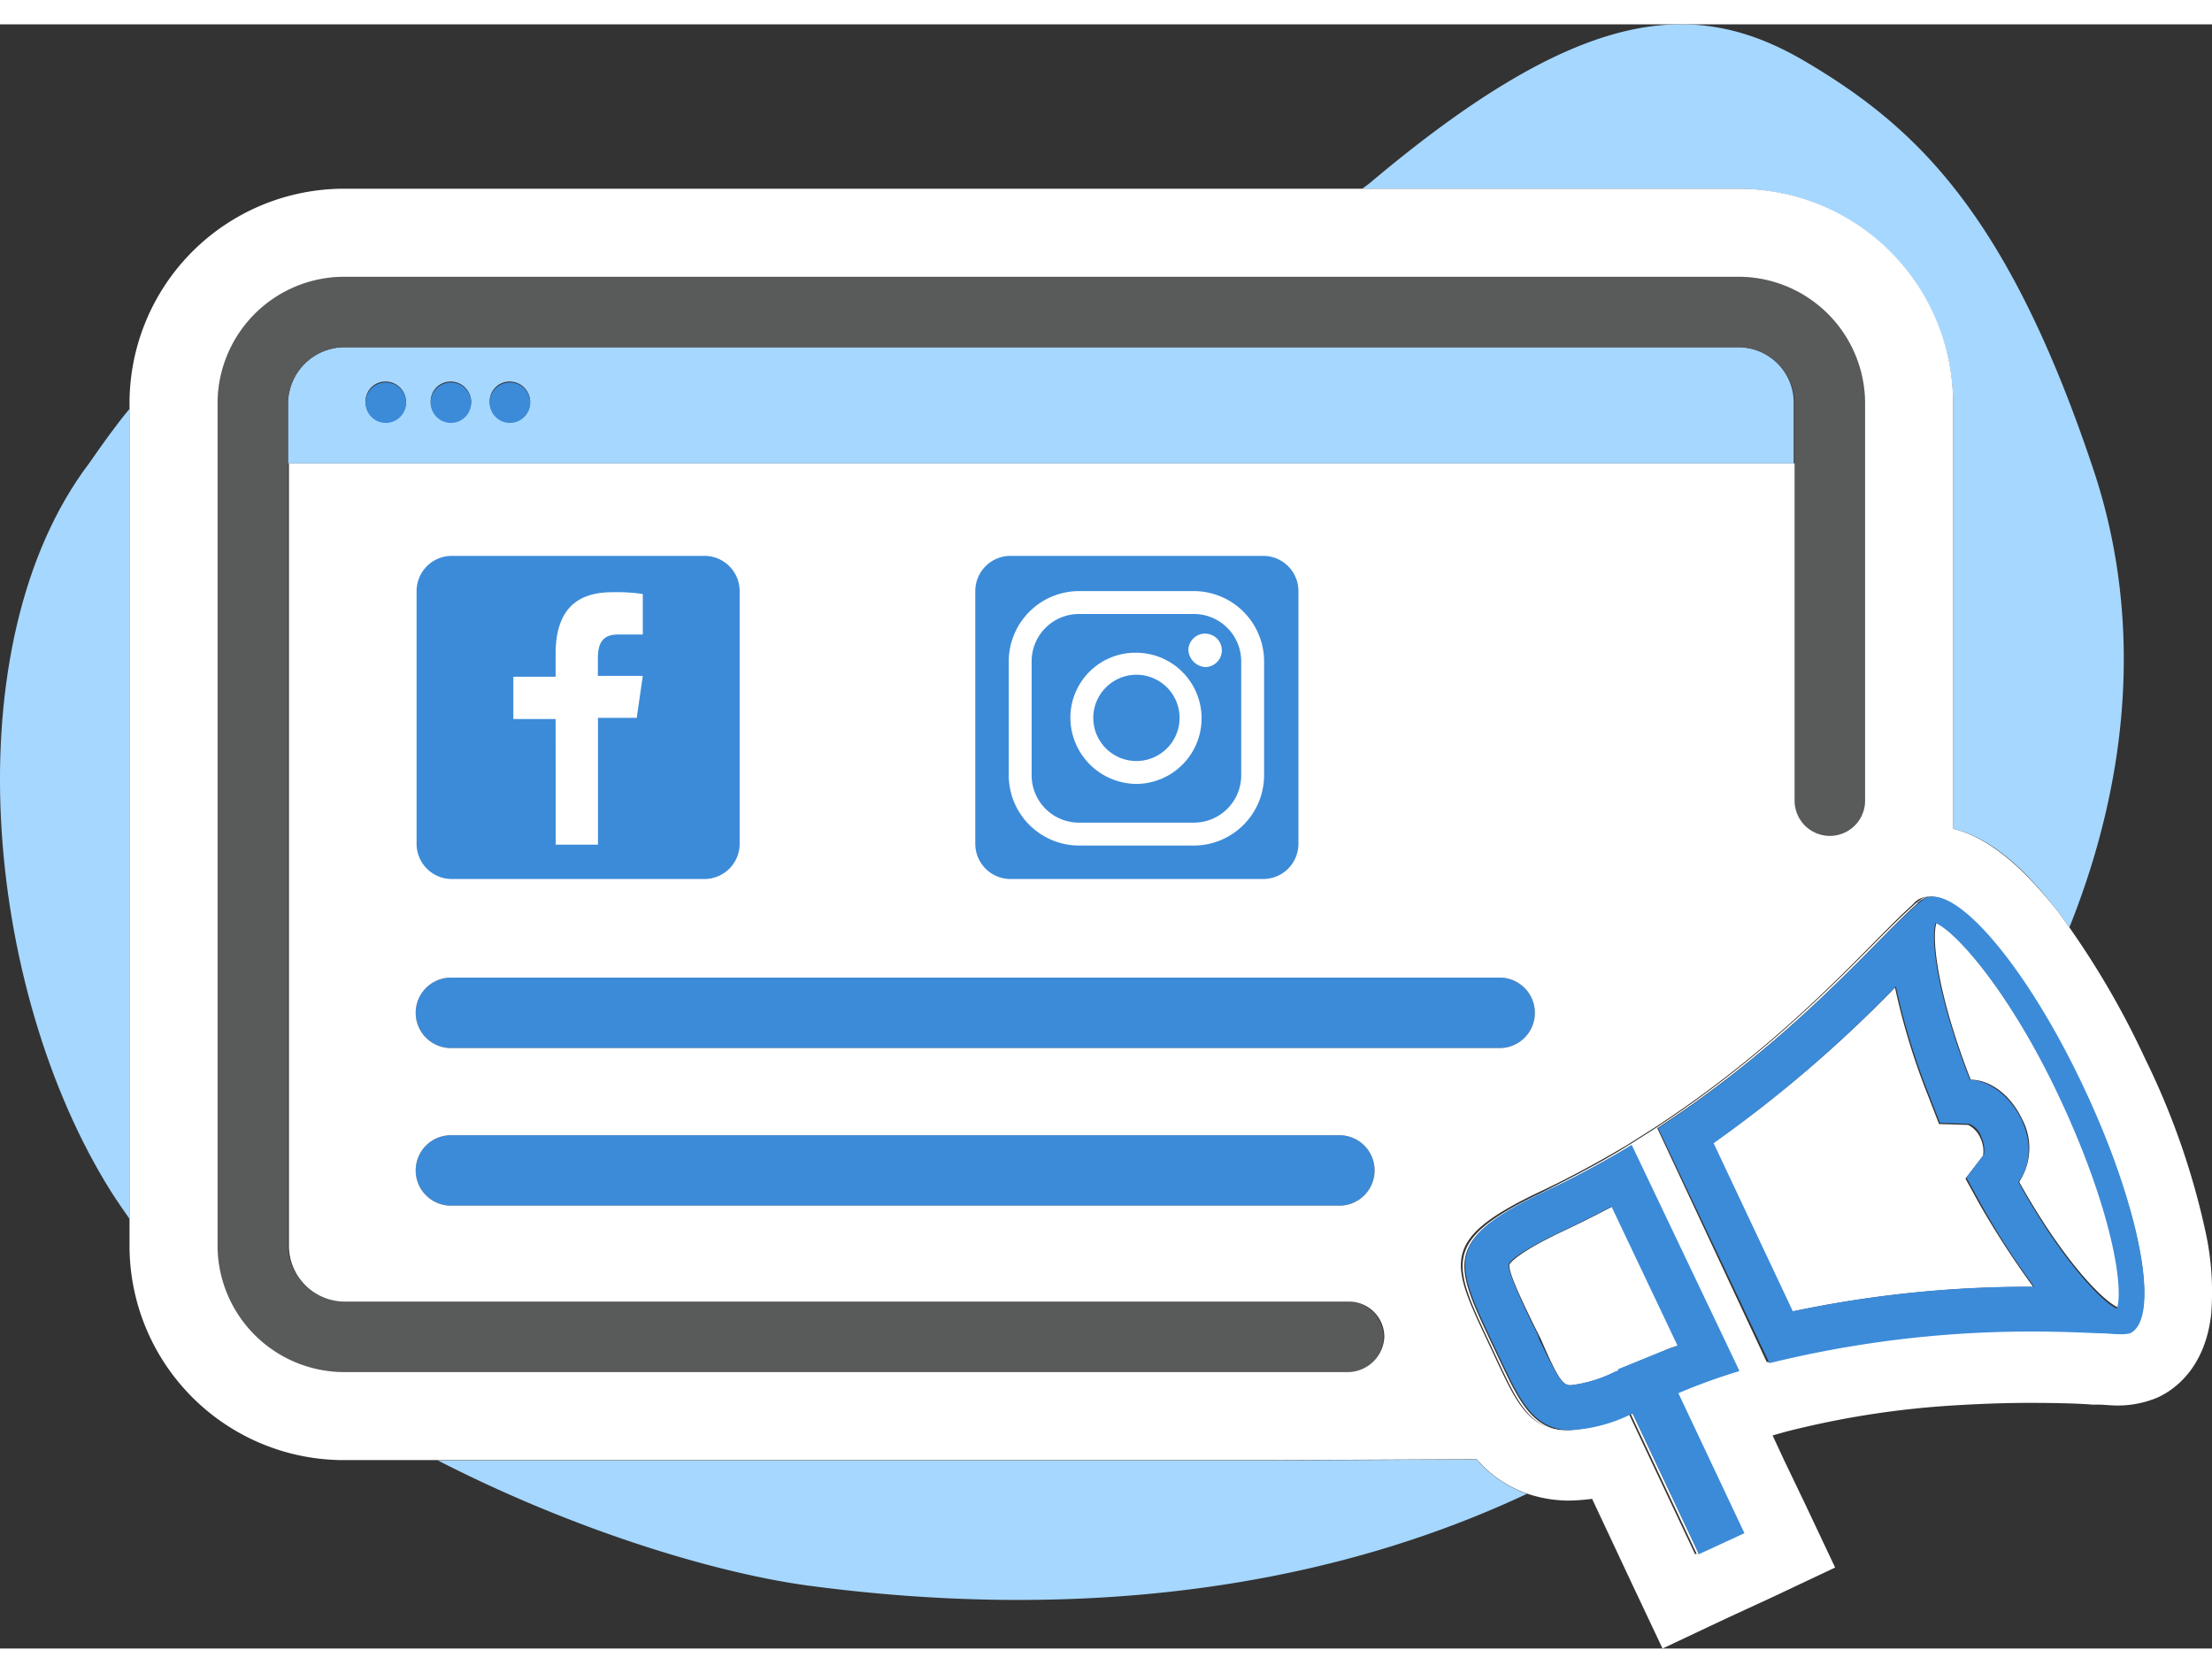 <?xml version="1.0" encoding="UTF-8"?>
<svg xmlns="http://www.w3.org/2000/svg" viewBox="0 0 251.21 184.47" width="251.21" height="190">
  <rect x="0" y="0" width="251.21" height="184.47" fill="#333333" stroke="none"/>
  <title>Facebook &amp;amp; Instagram Ads</title>
  <g id="Layer_2" data-name="Layer 2">
    <g id="layer">
      <g id="Facebook_Instagram_Ads" data-name="Facebook &amp; Instagram Ads">
        <g id="v2_1" data-name="v2 1">
          <path d="M221.81,43.07v48.3c3.8.9,7.5,3.8,11.5,8.9.6.7,1.1,1.5,1.7,2.3,7.1-17.7,8.2-35.7,2.7-52.1-9.7-29-20.1-38.8-32.6-46.2s-25.4-6.6-49.6,13.8l-.8.6h42.7A24.5,24.5,0,0,1,221.81,43.07Z" style="fill:#a6d7ff"></path>
          <path d="M10.11,49.87c-15.5,20.5-12,59.6,2.5,82.7.7,1.1,1.4,2.1,2.1,3.1v-92C13.21,45.47,11.71,47.57,10.11,49.87Z" style="fill:#a6d7ff"></path>
          <path d="M167.71,163l-23.3.1H49.71c15.2,7.8,31.1,12.7,41.9,14.2,17.2,2.3,50.1,4.5,81.8-10.4A13.26,13.26,0,0,1,167.71,163Z" style="fill:#a6d7ff"></path>
          <path d="M197.41,36.67H39.11a6.44,6.44,0,0,0-6.4,6.4h0v6.8h171v-6.8a6.3,6.3,0,0,0-6.3-6.4Zm-153.6,8.5a2.33,2.33,0,0,1-2.3-2.3,2.26,2.26,0,0,1,2.3-2.3,2.33,2.33,0,0,1,2.3,2.3h0A2.26,2.26,0,0,1,43.81,45.17Zm7.4,0a2.33,2.33,0,0,1-2.3-2.3,2.26,2.26,0,0,1,2.3-2.3,2.33,2.33,0,0,1,2.3,2.3h0A2.39,2.39,0,0,1,51.21,45.17Zm6.7,0a2.33,2.33,0,0,1-2.3-2.3,2.26,2.26,0,0,1,2.3-2.3,2.33,2.33,0,0,1,2.3,2.3h0a2.26,2.26,0,0,1-2.3,2.3Z" style="fill:#a6d7ff"></path>
          <path d="M153.11,145.07h-114a6.44,6.44,0,0,1-6.4-6.4V43.07a6.44,6.44,0,0,1,6.4-6.4h158.3a6.44,6.44,0,0,1,6.4,6.4v45.1a4,4,0,0,0,4,4h0a4,4,0,0,0,4-4V43.07a14.4,14.4,0,0,0-14.4-14.4H39.11a14.4,14.4,0,0,0-14.4,14.4v95.7a14.38,14.38,0,0,0,14.4,14.3h114a4,4,0,0,0,4-4h0a4,4,0,0,0-4-4Z" style="fill:#595a5a"></path>
          <circle cx="43.81" cy="42.97" r="2.3" style="fill:#3c8bd9"></circle>
          <circle cx="51.21" cy="42.97" r="2.3" style="fill:#3c8bd9"></circle>
          <circle cx="57.91" cy="42.97" r="2.3" style="fill:#3c8bd9"></circle>
          <path d="M152.11,126.17H51.21a4,4,0,0,0,0,8h100.9a4,4,0,1,0,0-8Z" style="fill:#3c8bd9"></path>
          <path d="M170.31,108.27H51.21a4,4,0,1,0,0,8h119.1a4,4,0,0,0,0-8Z" style="fill:#3c8bd9"></path>
          <path d="M230.71,148.47h-.1c4.1,0,7,.2,7.8.2.5,0,1.4.1,2.1.1h.1c-.7,0-1.6-.1-2-.1C237.81,148.67,234.91,148.47,230.71,148.47Z" style="fill:#fff"></path>
          <path d="M234.21,122.37c-5.8-12.3-12-19.3-14.3-20.3-.6,2,.3,8.6,3.9,17.8,2.2,0,4.5,1.7,5.8,4.4a7,7,0,0,1-.3,7.2c4.8,8.6,9.4,13.5,11.3,14.3C241.21,143.37,240,134.57,234.21,122.37Z" style="fill:#fff"></path>
          <path d="M185.41,157.77l-.2.1,7.5,15.9.2-.1Z" style="fill:#fff"></path>
          <path d="M188.21,125.37c15.5-10.1,24.4-20.9,29.3-25.3l.2-.2a2.41,2.41,0,0,1,.8-.6,1.88,1.88,0,0,1,.8-.2h-.1a2.92,2.92,0,0,0-.9.2c-.3.2-.5.4-.8.6l-.2.2c-5,4.4-13.9,15.2-29.3,25.3l-3,1.9c-3.2,2-6.5,3.7-9.9,5.4-11.8,5.6-10.1,8.2-5.6,17.8,2.6,5.5,4,9.3,8.6,9.3h.1c-4.5-.1-5.9-3.9-8.5-9.3-4.5-9.6-6.2-12.2,5.6-17.8,3.4-1.6,6.7-3.4,9.9-5.3l12.1,25.7.4-.1,2.8-.8.2-.1Z" style="fill:#fff"></path>
          <path d="M250.61,137.77a85.6,85.6,0,0,0-7-20.3,96,96,0,0,0-8.6-14.9c-.6-.8-1.1-1.6-1.7-2.3-4.1-5.1-7.8-8-11.5-8.9V43.07a24.37,24.37,0,0,0-24.4-24.4H39.11a24.37,24.37,0,0,0-24.4,24.4v95.7a24.35,24.35,0,0,0,24.4,24.3h105.3l23.3-.1a13.26,13.26,0,0,0,5.7,3.9,15,15,0,0,0,4.7.8,24.52,24.52,0,0,0,2.7-.2l4.6,9.8,3.4,7.2,7.2-3.4,5.2-2.4,7.2-3.4-3.4-7.2-2.4-5-1.3-2.8,1.4-.4a101.61,101.61,0,0,1,19-3c3.2-.2,6.2-.3,8.7-.3,3.6,0,6.2.1,7.2.2h.7c.6,0,1.4.1,2.2.1a11.66,11.66,0,0,0,4.5-.9c2-.9,5.4-3.4,6.1-9.4A32.12,32.12,0,0,0,250.61,137.77Zm-199.4-21.5a4,4,0,1,1,0-8h119.1a4,4,0,0,1,0,8Zm104.9,13.9a4,4,0,0,1-4,4H51.21a4,4,0,0,1,0-8h100.9A4,4,0,0,1,156.11,130.17Zm-3,22.9h-114a14.4,14.4,0,0,1-14.4-14.4V43.07a14.4,14.4,0,0,1,14.4-14.4h158.3a14.4,14.4,0,0,1,14.4,14.4h0v45.1a4,4,0,0,1-4,4h0a4,4,0,0,1-4-4V49.87h-171v88.9a6.36,6.36,0,0,0,6.4,6.3h114a4,4,0,0,1,4,4h0a4.17,4.17,0,0,1-4.1,4Zm88.7-4.5a2.08,2.08,0,0,1-1.1.1h-.3c-.8,0-1.6-.1-2.1-.1-.8,0-3.6-.2-7.8-.2a115.77,115.77,0,0,0-29.8,3.6v-.1l-.2.1-2.8.8-.4.1v.1a72.41,72.41,0,0,0-6.9,2.5l7.5,15.9-5.2,2.4v-.1l-.2.1-7.5-15.9a19.56,19.56,0,0,1-6.8,1.8h-.3c-4.6,0-6-3.8-8.6-9.3-4.5-9.6-6.2-12.2,5.6-17.8,3.4-1.6,6.7-3.4,9.9-5.3l3-1.9c15.5-10.1,24.4-20.9,29.3-25.3l.2-.2a2.41,2.41,0,0,1,.8-.6,2.92,2.92,0,0,1,.9-.2h.3c3.9,0,11.3,9.2,17.2,21.8,6.6,13.6,8.9,26.1,5.3,27.7Z" style="fill:#fff"></path>
          <path d="M224.81,134l-1.6-2.9,2-2.6a3.4,3.4,0,0,0-.3-2,2.94,2.94,0,0,0-1.4-1.5l-3.3-.1-1.2-3.1a77.16,77.16,0,0,1-3.8-12.4,146.46,146.46,0,0,1-20.7,17.7l9,19.1a129.86,129.86,0,0,1,27.1-2.8h.3A100.94,100.94,0,0,1,224.81,134Z" style="fill:#fff"></path>
          <path d="M236.71,120.87c-5.9-12.6-13.3-21.8-17.2-21.8h-.1a2.35,2.35,0,0,0-.8.2c-.3.2-.5.4-.8.6l-.2.2c-5,4.4-13.9,15.2-29.3,25.3l12.6,26.6v.1a124,124,0,0,1,29.8-3.6h.1c4.2,0,7.1.2,7.9.2.5,0,1.3.1,2,.1h.1a4.1,4.1,0,0,0,1.1-.1C245.41,147,243.11,134.47,236.71,120.87Zm-33.1,25.3-9-19.1a146.21,146.21,0,0,0,20.7-17.8,77.16,77.16,0,0,0,3.8,12.4l1.2,3.1,3.3.1a2.32,2.32,0,0,1,1.4,1.5,3.4,3.4,0,0,1,.3,2l-2,2.6,1.6,2.9a85.29,85.29,0,0,0,6.1,9.5h-.3A129.86,129.86,0,0,0,203.61,146.17Zm25.6-14.7c1.4-1.7,1.6-4.6.3-7.2s-3.6-4.3-5.8-4.4c-3.6-9.2-4.5-15.8-3.9-17.8,2.4,1,8.6,8,14.3,20.3s7.1,21.1,6.3,23.5C238.61,145.07,234,140.17,229.21,131.47Z" style="fill:#3c8bd9"></path>
          <path d="M178.41,154.57a15.16,15.16,0,0,0,5-1.5l.5-.2-.1-.1,4.9-2a10.66,10.66,0,0,1,1.9-.7l-7.5-15.8c-1.9,1-3.7,1.9-5.6,2.8-5.1,2.4-6,3.6-6.1,3.8-.1.9,1.4,4,2.6,6.5l.4.8.6,1.2C177,154,177.51,154.57,178.41,154.57Z" style="fill:#fff"></path>
          <path d="M185.31,127.27a94.11,94.11,0,0,1-9.9,5.3c-11.8,5.6-10.1,8.2-5.6,17.8,2.6,5.4,4,9.2,8.5,9.3h.1a17.6,17.6,0,0,0,6.8-1.8l.2-.1,7.5,15.9v.1l5.2-2.4-7.5-15.9a63.7,63.7,0,0,1,6.9-2.5v-.1Zm-11,20.9-.4-.8c-1.2-2.5-2.6-5.6-2.6-6.5.1-.3,1-1.4,6.1-3.8,1.9-.9,3.7-1.8,5.6-2.8l7.5,15.8c-.6.2-1.3.5-1.9.7l-4.9,2,.1.1-.5.2a15.16,15.16,0,0,1-5,1.5c-.8,0-1.3-.6-3.5-5.2a6.12,6.12,0,0,0-.5-1.2Z" style="fill:#3c8bd9"></path>
          <path d="M51.31,97.07H80a4,4,0,0,0,4-4V64.37a4,4,0,0,0-4-4H51.31a4,4,0,0,0-4,4v28.7A4,4,0,0,0,51.31,97.07Z" style="fill:#3c8bd9"></path>
          <path d="M63.11,93.17h4.8V78.77h4.4L73,74h-5.1V72c0-1.8.6-2.7,2.3-2.7H73v-4.6a20,20,0,0,0-3.5-.2c-4.1,0-6.4,2.1-6.4,7v2.6h-4.8v4.8h4.8Z" style="fill:#fff"></path>
          <path d="M114.76,97.07h28.7a4,4,0,0,0,4-4V64.37a4,4,0,0,0-4-4h-28.7a4,4,0,0,0-4,4v28.7A4,4,0,0,0,114.76,97.07Z" style="fill:#3c8bd9"></path>
          <path d="M122.56,90.67h13a5.38,5.38,0,0,0,5.4-5.4h0V72.37a5.38,5.38,0,0,0-5.4-5.4h-13a5.38,5.38,0,0,0-5.4,5.4h0v12.9A5.38,5.38,0,0,0,122.56,90.67Zm12.9-20.9a2,2,0,0,1,2.7,0,1.9,1.9,0,0,1,0,2.7,2,2,0,0,1-2.7,0,1.76,1.76,0,0,1-.6-1.3A2.59,2.59,0,0,1,135.46,69.77Zm-6.4,1.6a7.45,7.45,0,0,1-.1,14.9,7.38,7.38,0,0,1-7.4-7.4,7.49,7.49,0,0,1,7.5-7.5Z" style="fill:#3c8bd9"></path>
          <path d="M129.06,83.67a4.9,4.9,0,1,0-4.9-4.9h0A4.91,4.91,0,0,0,129.06,83.67Z" style="fill:#3c8bd9"></path>
          <path d="M122.56,93.27h13a8,8,0,0,0,8-8V72.37a8,8,0,0,0-8-8h-13a8,8,0,0,0-8,8v12.9A8,8,0,0,0,122.56,93.27Zm-5.4-20.9a5.38,5.38,0,0,1,5.4-5.4h13a5.38,5.38,0,0,1,5.4,5.4v12.9h0a5.38,5.38,0,0,1-5.4,5.4h-13a5.38,5.38,0,0,1-5.4-5.4Z" style="fill:#fff"></path>
          <path d="M129.06,86.27a7.45,7.45,0,1,0-.1-14.9,7.38,7.38,0,0,0-7.4,7.4,7.55,7.55,0,0,0,7.5,7.5Zm0-12.4a4.9,4.9,0,1,1-4.9,4.9h0A4.91,4.91,0,0,1,129.06,73.87Z" style="fill:#fff"></path>
          <path d="M136.86,73a1.9,1.9,0,1,0-1.9-1.9,2.07,2.07,0,0,0,1.9,1.9Z" style="fill:#fff"></path>
        </g>
      </g>
    </g>
  </g>
</svg>
